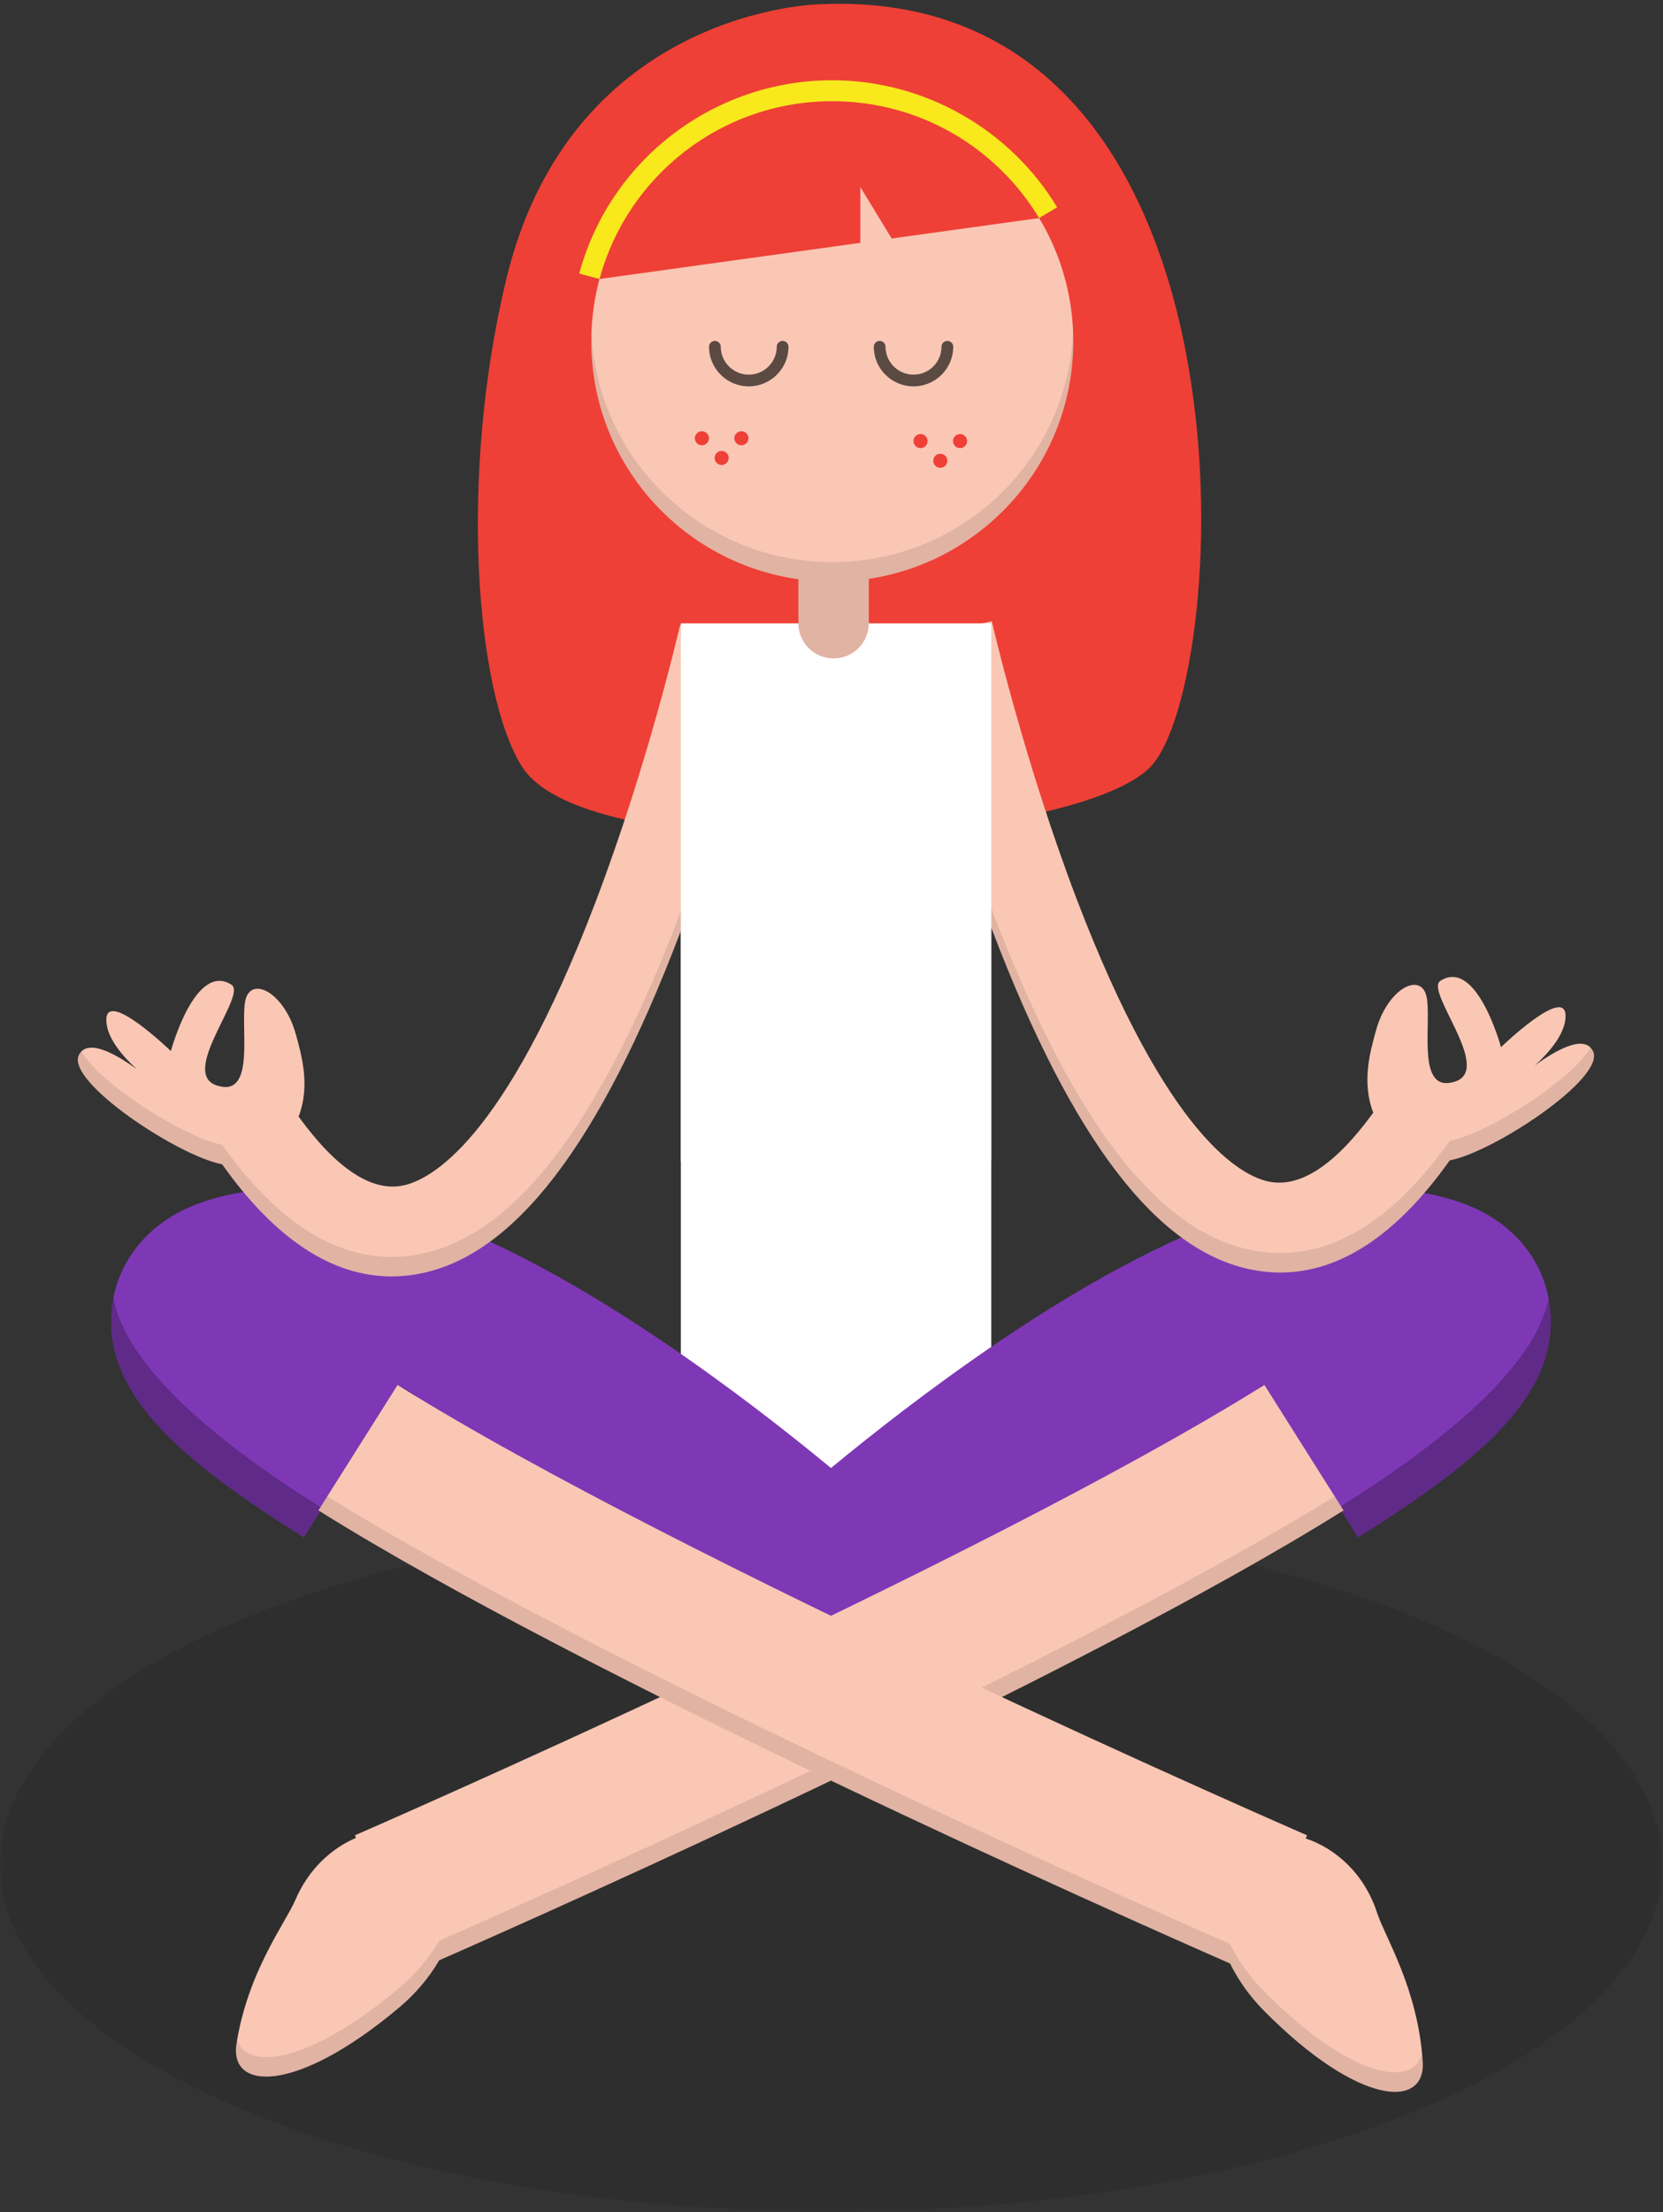 <?xml version="1.0"?>
<svg width="337" height="448" viewBox="87 160 337 448" version="1.1" xmlns="http://www.w3.org/2000/svg" xmlns:xlink="http://www.w3.org/1999/xlink"><rect x="87" y="160" width="337" height="448" fill="#333333" stroke="none"/><defs><polyline id="path-1" points="0 0.768 336.791 0.768 336.791 447.817 0 447.817"></polyline></defs><g id="Page-1" stroke="none" stroke-width="1" fill="none" fill-rule="evenodd" transform="translate(87, 160)"><g id="Group-3"><mask id="mask-2" fill="white"><use xlink:href="#path-1"></use></mask><g id="Clip-2"></g><path d="M336.791,377.522 C336.791,416.347 261.396,447.817 168.395,447.817 C75.393,447.817 0,416.347 0,377.522 C0,338.7 75.393,307.229 168.395,307.229 C261.396,307.229 336.791,338.7 336.791,377.522" id="Fill-1" fill-opacity="0.1" fill="#000000" mask="url(#mask-2)"></path></g><polygon id="Fill-4" fill="#FFFFFF" points="200.879 307.228 137.972 307.228 137.972 126.229 200.879 126.229"></polygon><g id="Group-36" transform="translate(15.504, 0)"><g id="Group-7" transform="translate(80.782, 0)" fill="#EE4036"><path d="M69.8,0.861 C69.8,0.861 19.552,1.696 6.319,56.497 C-3.324,96.432 0.088,140.109 9.429,155.159 C22.64,176.444 120.182,171.602 136.667,155.48 C153.408,139.107 161.376,-3.384 69.8,0.861" id="Fill-5"></path></g><path d="M298.616,264.899 C297.576,255.235 290.984,247.308 280.981,243.694 C257.751,235.304 226.694,244.658 186.036,272.299 C173.205,281.023 161.606,290.095 152.891,297.281 C144.176,290.095 132.577,281.023 119.746,272.299 C79.088,244.658 48.031,235.302 24.803,243.694 C14.798,247.308 8.206,255.235 7.166,264.899 C5.315,282.119 20.679,295.432 46.071,311.333 L61.689,286.591 C70.195,290.09 81.466,296.029 96.137,305.974 C120.319,322.367 140.424,340.82 140.873,341.233 C140.876,341.235 140.877,341.238 140.879,341.238 L152.889,328.342 L164.903,341.238 C165.104,341.054 185.311,322.47 209.645,305.974 C224.316,296.029 235.587,290.09 244.092,286.59 L259.712,311.333 C285.102,295.432 300.467,282.119 298.616,264.899" id="Fill-8" fill="#7F38B5"></path><path d="M307.302,212.847 C305.537,209.331 299.608,212.784 295.522,215.765 C298.402,213.152 301.751,209.341 301.751,205.738 C301.751,199.42 288.667,212.057 288.667,212.057 C288.667,212.057 283.765,193.889 276.376,198.628 C273.171,200.684 287.091,216.518 279.355,219.026 C271.619,221.534 274.471,208.288 273.678,202.364 C272.885,196.441 265.672,199.949 263.293,208.825 C262.302,212.523 260.322,218.943 262.784,225.321 C255.14,235.833 248.05,240.545 241.704,239.295 C236.124,238.197 221.155,230.431 202.721,182.169 C191.93,153.92 185.549,126.083 185.485,125.805 L167.697,129.814 C167.965,130.992 174.382,159.019 185.606,188.448 C201.786,230.874 218.977,253.335 238.163,257.115 C240.109,257.498 242.038,257.689 243.955,257.689 C256.046,257.689 267.567,250.075 278.278,234.984 C287.18,233.323 310.002,218.227 307.302,212.847 M105.07,182.96 C86.636,231.222 71.666,238.987 66.087,240.086 C59.74,241.333 52.65,236.621 45.006,226.112 C47.468,219.734 45.488,213.313 44.497,209.616 C42.118,200.74 34.906,197.231 34.114,203.155 C33.321,209.078 36.171,222.325 28.435,219.817 C20.7,217.308 34.619,201.474 31.414,199.418 C24.026,194.68 19.123,212.847 19.123,212.847 C19.123,212.847 6.039,200.211 6.039,206.529 C6.039,210.131 9.39,213.943 12.27,216.556 C8.183,213.575 2.254,210.122 0.489,213.637 C-2.211,219.017 20.611,234.114 29.513,235.774 C40.225,250.867 51.744,258.48 63.835,258.48 C65.751,258.48 67.684,258.289 69.628,257.905 C88.814,254.126 106.006,231.664 122.185,189.239 C133.408,159.81 139.825,131.783 140.093,130.605 L122.305,126.596 C122.242,126.874 115.86,154.711 105.07,182.96" id="Fill-10" fill="#FAC7B5"></path><path d="M307.302,212.847 C307.159,212.562 306.98,212.339 306.786,212.141 C303.028,218.776 285.751,229.637 278.278,231.031 C267.567,246.122 256.046,253.736 243.955,253.736 C242.038,253.736 240.109,253.545 238.163,253.162 C218.977,249.382 201.786,226.921 185.606,184.496 C176.631,160.962 170.734,138.34 168.592,129.612 L167.697,129.814 C167.965,130.992 174.382,159.019 185.606,188.448 C201.786,230.874 218.977,253.335 238.163,257.115 C240.109,257.498 242.038,257.689 243.955,257.689 C256.046,257.689 267.567,250.075 278.278,234.984 C287.18,233.323 310.002,218.227 307.302,212.847 M122.185,185.286 C106.006,227.711 88.814,250.173 69.628,253.953 C67.684,254.336 65.751,254.527 63.835,254.527 C51.744,254.527 40.225,246.914 29.513,231.822 C22.039,230.428 4.763,219.566 1.005,212.932 C0.811,213.129 0.632,213.353 0.489,213.637 C-2.211,219.017 20.611,234.114 29.513,235.774 C40.225,250.867 51.744,258.48 63.835,258.48 C65.751,258.48 67.684,258.289 69.628,257.905 C88.814,254.126 106.006,231.664 122.185,189.239 C133.408,159.81 139.825,131.783 140.093,130.605 L139.199,130.403 C137.057,139.131 131.159,161.752 122.185,185.286" id="Fill-12" fill-opacity="0.1" fill="#000000"></path><polygon id="Fill-14" fill="#FFFFFF" points="185.375 235.096 122.468 235.096 122.468 126.229 185.375 126.229"></polygon><path d="M146.285,114.005 L146.285,126.223 C146.285,130.148 149.48,133.331 153.421,133.331 C157.363,133.331 160.558,130.148 160.558,126.223 L160.558,114.005 L146.285,114.005 Z" id="Fill-16" fill="#FAC7B5"></path><path d="M146.285,114.005 L146.285,126.223 C146.285,130.148 149.48,133.331 153.421,133.331 C157.363,133.331 160.558,130.148 160.558,126.223 L160.558,114.005 L146.285,114.005 Z" id="Fill-17" fill-opacity="0.1" fill="#000000"></path><path d="M201.989,69.133 C201.989,95.999 180.125,117.775 153.155,117.775 C126.183,117.775 104.321,95.999 104.321,69.133 C104.321,42.269 126.183,20.494 153.155,20.494 C180.125,20.494 201.989,42.269 201.989,69.133" id="Fill-18" fill="#FAC7B5"></path><path d="M201.939,67.158 C200.897,93.106 179.46,113.824 153.156,113.824 C126.849,113.824 105.413,93.106 104.371,67.158 C104.345,67.813 104.321,68.47 104.321,69.133 C104.321,95.999 126.184,117.775 153.156,117.775 C180.125,117.775 201.989,95.999 201.989,69.133 C201.989,68.47 201.965,67.813 201.939,67.158" id="Fill-19" fill-opacity="0.1" fill="#000000"></path><path d="M169.618,78.239 C165.177,78.239 161.566,74.64 161.566,70.218 C161.566,69.564 162.098,69.034 162.755,69.034 C163.412,69.034 163.944,69.564 163.944,70.218 C163.944,73.334 166.49,75.869 169.618,75.869 C172.744,75.869 175.287,73.334 175.287,70.218 C175.287,69.564 175.82,69.034 176.477,69.034 C177.134,69.034 177.666,69.564 177.666,70.218 C177.666,74.64 174.056,78.239 169.618,78.239" id="Fill-20" fill="#5A4A42"></path><path d="M136.229,78.239 C131.79,78.239 128.179,74.64 128.179,70.218 C128.179,69.564 128.712,69.034 129.369,69.034 C130.025,69.034 130.558,69.564 130.558,70.218 C130.558,73.334 133.103,75.869 136.229,75.869 C139.357,75.869 141.902,73.334 141.902,70.218 C141.902,69.564 142.435,69.034 143.091,69.034 C143.748,69.034 144.281,69.564 144.281,70.218 C144.281,74.64 140.669,78.239 136.229,78.239" id="Fill-21" fill="#5A4A42"></path><path d="M105.996,56.497 L101.88,55.395 C108.091,32.346 129.175,16.249 153.155,16.249 C171.704,16.249 189.163,26.108 198.718,41.977 L195.062,44.161 C186.918,30.633 168.964,24.738 153.155,24.738 C133.024,24.738 111.21,37.15 105.996,56.497" id="Fill-22" fill="#F8E81C"></path><path d="M153.155,20.494 C130.573,20.494 111.582,35.762 105.996,56.497 L158.843,49.176 L158.843,37.877 L165.19,48.297 L195.063,44.161 C186.529,29.986 170.957,20.494 153.155,20.494" id="Fill-23" fill="#EE4036"></path><path d="M128.16,88.751 C128.16,89.537 127.52,90.174 126.732,90.174 C125.942,90.174 125.303,89.537 125.303,88.751 C125.303,87.966 125.942,87.328 126.732,87.328 C127.52,87.328 128.16,87.966 128.16,88.751" id="Fill-24" fill="#EE4036"></path><path d="M136.167,88.751 C136.167,89.537 135.527,90.174 134.738,90.174 C133.949,90.174 133.31,89.537 133.31,88.751 C133.31,87.966 133.949,87.328 134.738,87.328 C135.527,87.328 136.167,87.966 136.167,88.751" id="Fill-25" fill="#EE4036"></path><path d="M132.164,92.738 C132.164,93.525 131.523,94.162 130.735,94.162 C129.945,94.162 129.306,93.525 129.306,92.738 C129.306,91.953 129.945,91.315 130.735,91.315 C131.523,91.315 132.164,91.953 132.164,92.738" id="Fill-26" fill="#EE4036"></path><path d="M177.619,89.321 C177.619,90.107 178.259,90.745 179.047,90.745 C179.838,90.745 180.477,90.107 180.477,89.321 C180.477,88.536 179.838,87.898 179.047,87.898 C178.259,87.898 177.619,88.536 177.619,89.321" id="Fill-27" fill="#EE4036"></path><path d="M169.612,89.321 C169.612,90.107 170.252,90.745 171.041,90.745 C171.83,90.745 172.469,90.107 172.469,89.321 C172.469,88.536 171.83,87.898 171.041,87.898 C170.252,87.898 169.612,88.536 169.612,89.321" id="Fill-28" fill="#EE4036"></path><path d="M173.615,93.308 C173.615,94.095 174.256,94.732 175.044,94.732 C175.834,94.732 176.473,94.095 176.473,93.308 C176.473,92.523 175.834,91.885 175.044,91.885 C174.256,91.885 173.615,92.523 173.615,93.308" id="Fill-29" fill="#EE4036"></path><path d="M131.579,330.42 C131.579,328.363 131.945,326.375 132.613,324.49 C124.459,317.53 111.079,318.474 96.137,308.344 C81.466,298.399 73.57,283.953 65.063,280.455 L49.446,305.197 C27.849,291.672 10.139,276.668 7.474,262.891 C7.347,263.552 7.239,264.22 7.167,264.899 C5.315,282.119 20.68,295.432 46.071,311.333 L61.689,286.591 C70.195,290.09 81.466,296.029 96.137,305.974 C110.607,315.783 123.613,326.326 131.825,333.304 C131.668,332.36 131.579,331.398 131.579,330.42" id="Fill-30" fill-opacity="0.25" fill="#000000"></path><path d="M298.616,264.899 C298.543,264.22 298.435,263.552 298.308,262.891 C295.644,276.668 277.543,291.673 255.946,305.197 L240.327,280.455 C222.239,295.908 218.063,302.637 209.645,308.344 C198.657,315.792 188.521,311.806 180.678,318.219 C182.34,320.168 183.611,322.346 184.411,324.683 C191.625,318.906 200.33,312.289 209.645,305.974 C224.316,296.029 235.587,290.09 244.092,286.59 L259.712,311.333 C285.102,295.432 300.467,282.119 298.616,264.899" id="Fill-31" fill-opacity="0.25" fill="#000000"></path><path d="M240.719,280.455 C183.346,316.384 57.676,371.114 56.413,371.663 L56.638,372.177 C51.683,374.306 47.03,378.465 44.335,384.779 C42.353,389.419 34.735,399.189 32.421,413.877 C30.918,423.411 44.492,424.091 65.367,406.544 C68.803,403.657 71.52,400.362 73.501,396.967 C98.048,386.176 203.451,339.244 256.757,305.863 L240.719,280.455 Z" id="Fill-32" fill="#FAC7B5"></path><path d="M254.964,303.023 C201.125,336.325 97.777,382.342 73.501,393.013 C71.52,396.409 68.803,399.704 65.367,402.591 C47.138,417.914 34.478,419.337 32.562,413.102 C32.517,413.362 32.462,413.612 32.421,413.876 C30.918,423.411 44.492,424.091 65.367,406.544 C68.803,403.657 71.52,400.362 73.501,396.966 C98.048,386.176 203.451,339.244 256.757,305.863 L254.964,303.023 Z" id="Fill-33" fill-opacity="0.1" fill="#000000"></path><path d="M272.803,417.489 C271.835,402.653 265.138,392.234 263.587,387.434 C260.982,379.373 255.112,374.308 249.092,372.296 L249.369,371.663 C248.106,371.114 122.456,316.396 65.064,280.455 L49.025,305.863 C103.483,339.966 212.32,388.213 233.764,397.617 C235.41,400.947 237.701,404.228 240.66,407.212 C259.853,426.572 273.432,427.119 272.803,417.489" id="Fill-34" fill="#FAC7B5"></path><path d="M272.803,417.489 C272.765,416.909 272.704,416.346 272.649,415.779 C271.052,422.928 258.206,420.958 240.66,403.259 C237.701,400.275 235.41,396.994 233.764,393.664 C212.552,384.362 105.834,337.053 50.818,303.022 L49.025,305.863 C103.483,339.966 212.32,388.213 233.764,397.617 C235.41,400.947 237.701,404.228 240.66,407.212 C259.853,426.572 273.432,427.119 272.803,417.489" id="Fill-35" fill-opacity="0.1" fill="#000000"></path></g></g></svg>
